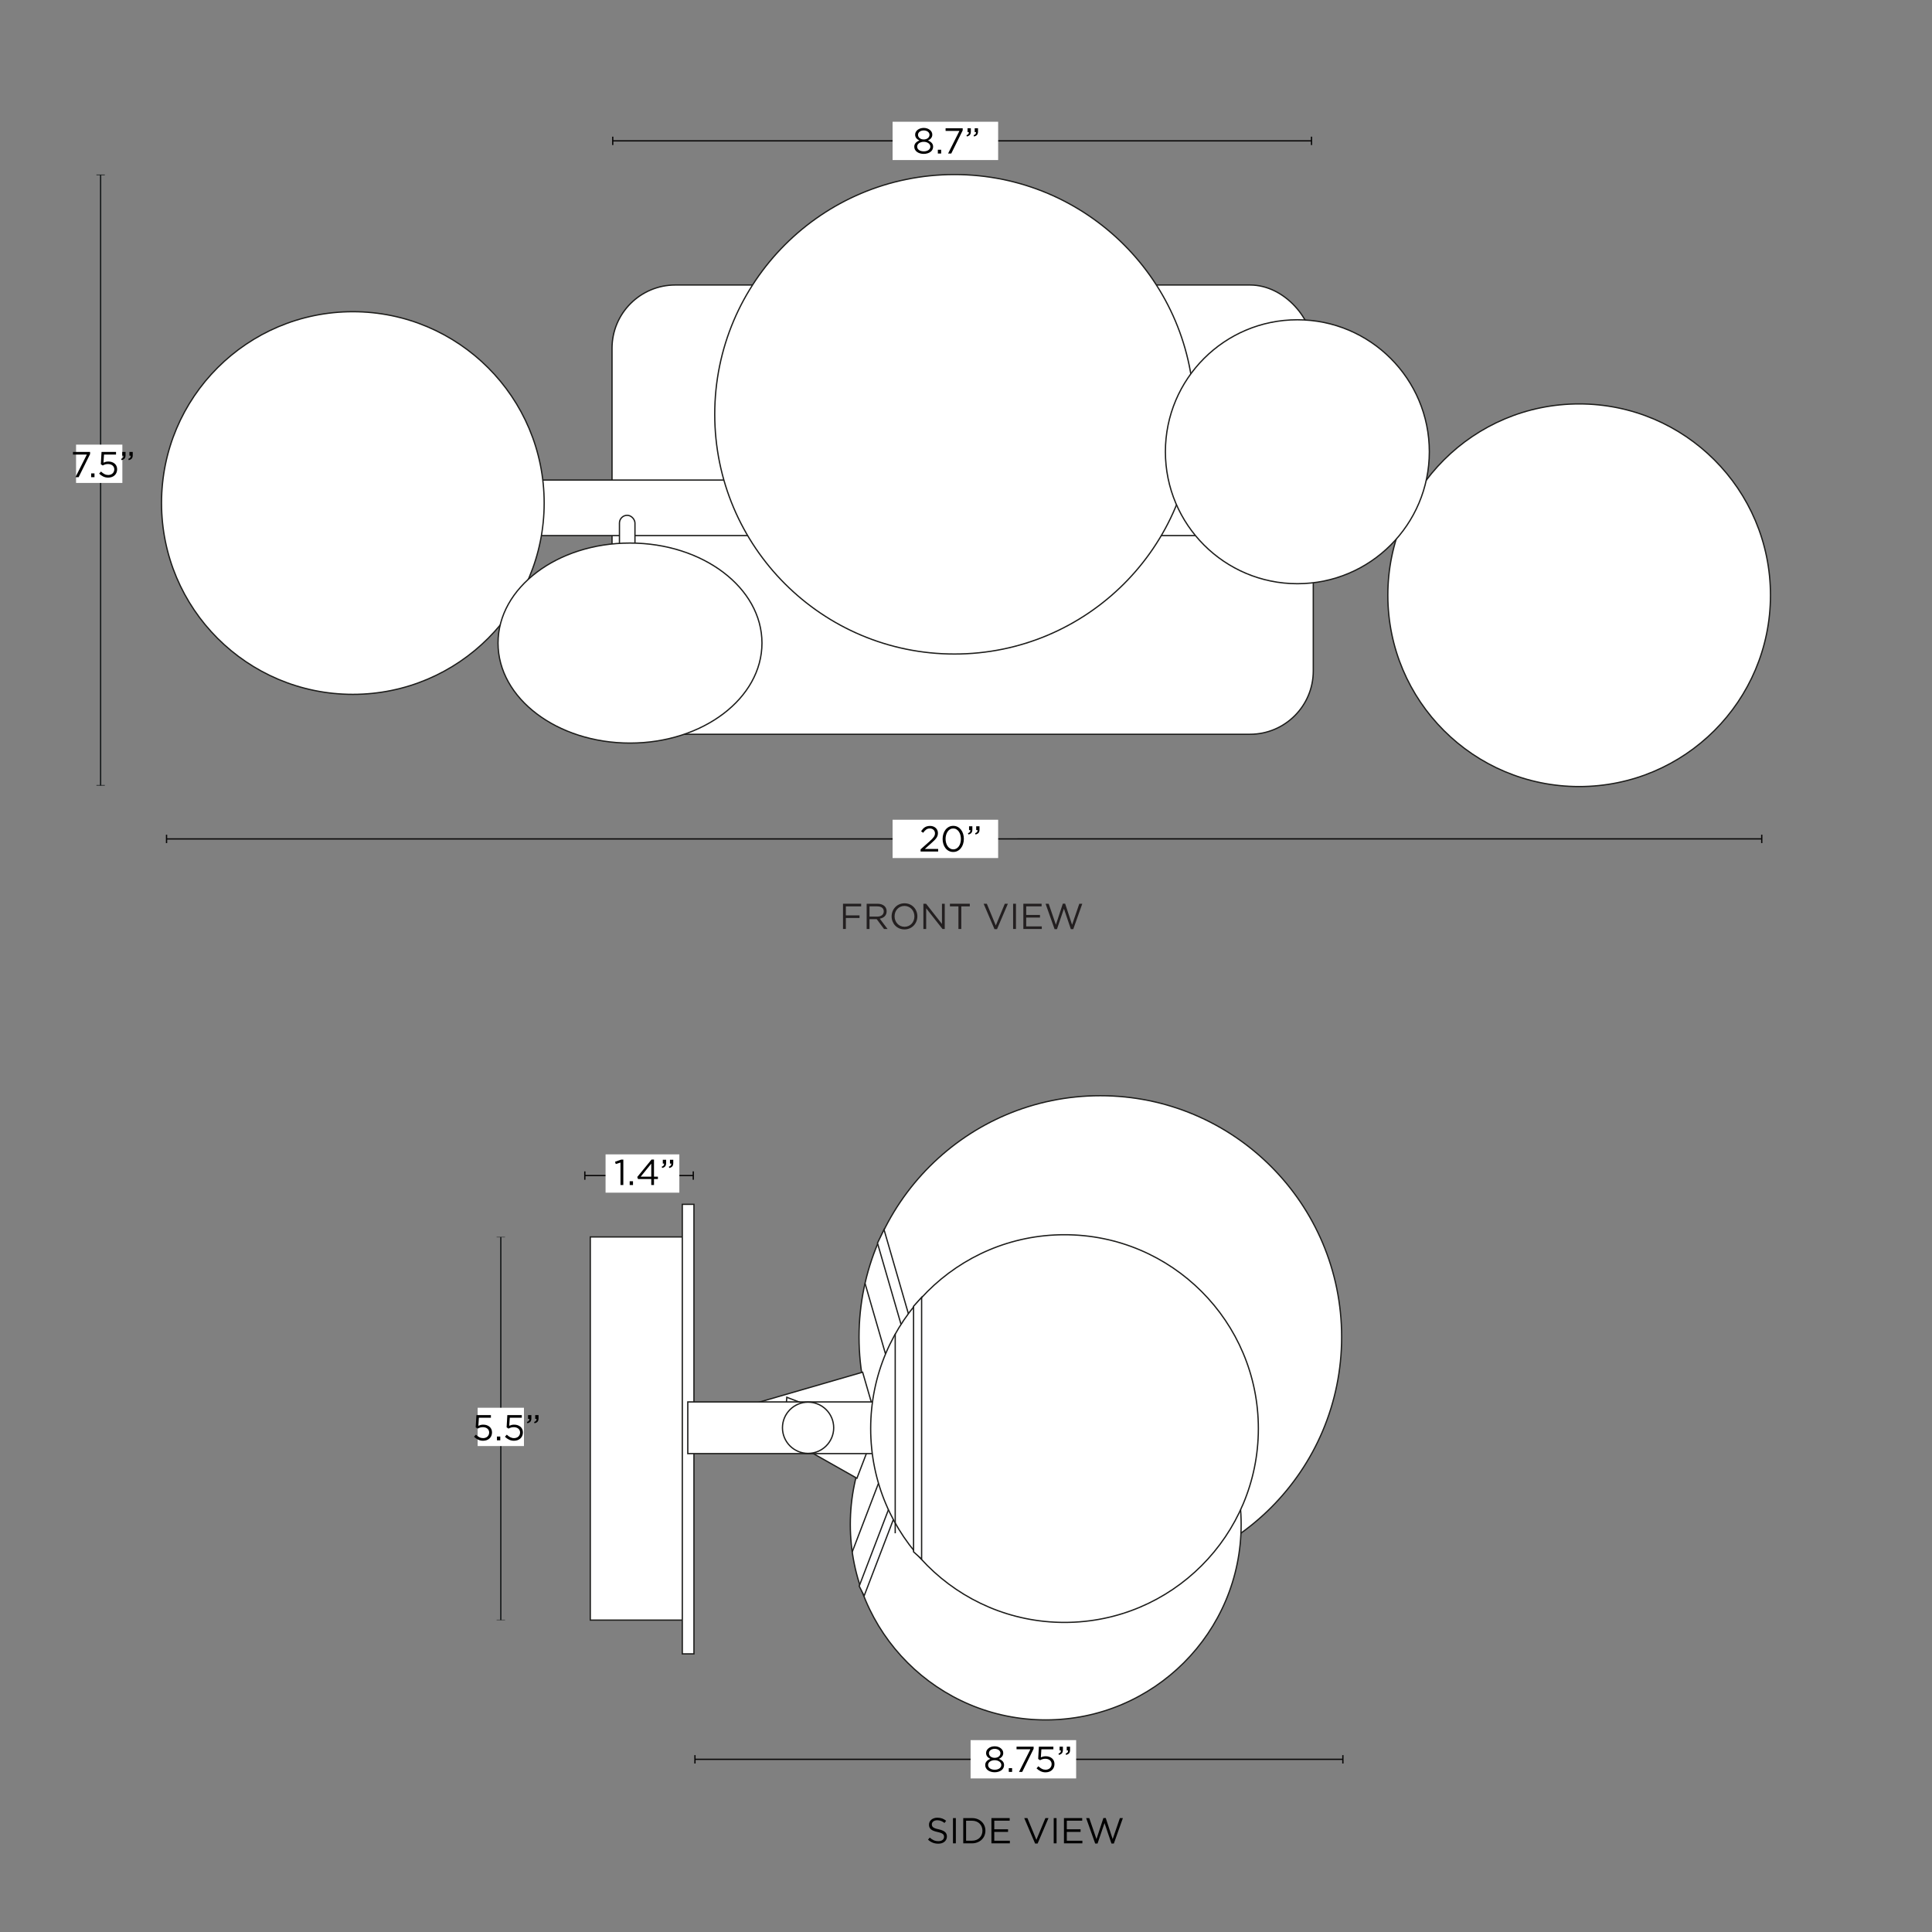<svg viewBox="0 0 1500 1500" version="1.1" height="1500" width="1500" xmlns="http://www.w3.org/2000/svg" id="Capa_1">
  
  <rect x="0" y="0" width="1500" height="1500" fill="#808080" stroke="none"/>
  
  <defs>
    <style>
      .st0 {
        stroke: #121617;
      }

      .st0, .st1, .st2, .st3 {
        stroke-miterlimit: 10;
      }

      .st0, .st1, .st3 {
        fill: none;
      }

      .st4, .st2 {
        fill: #fff;
      }

      .st1, .st2 {
        stroke: #1d1d1b;
      }

      .st5 {
        fill: #070606;
      }

      .st6 {
        fill: #231f20;
      }

      .st3 {
        stroke: #070606;
      }

      .st7 {
        fill: #121617;
      }
    </style>
  </defs>
  <g>
    <rect ry="49.16" rx="49.16" height="348.81" width="544.44" y="221.27" x="475.18" class="st2"></rect>
    <rect height="43.1" width="747.57" y="372.72" x="400.34" class="st2"></rect>
    <rect ry="6.02" rx="6.02" height="32.66" width="12.04" y="400.07" x="480.94" class="st2"></rect>
    <circle r="148.54" cy="390.55" cx="273.95" class="st2"></circle>
    <circle r="148.54" cy="462.14" cx="1226.05" class="st2"></circle>
    <circle r="186.13" cy="321.65" cx="741.05" class="st2"></circle>
    <circle r="102.46" cy="350.73" cx="1007.27" class="st2"></circle>
    <ellipse ry="77.65" rx="102.46" cy="499.27" cx="489.13" class="st2"></ellipse>
  </g>
  <g>
    <g>
      <circle r="187.35" cy="1038.06" cx="854.3" class="st2"></circle>
      <polygon points="681.27 965.1 686.36 954.67 756.74 1197.66 747.31 1193.07 681.27 965.1" class="st2"></polygon>
      <line y2="1171.16" x2="722.27" y1="996.51" x1="671.65" class="st1"></line>
    </g>
    <polygon points="582.78 1090.55 669.74 1065.36 683.22 1111.91 603.24 1122.59 582.78 1090.55" class="st2"></polygon>
    <g>
      <circle r="151.72" cy="1183.6" cx="811.9" class="st2"></circle>
      <polygon points="735.79 1051.95 744.17 1047.7 670.92 1239.03 667.07 1231.46 735.79 1051.95" class="st2"></polygon>
      <line y2="1205.07" x2="661.6" y1="1067.54" x1="714.22" class="st1"></line>
    </g>
    <polygon points="610.88 1084.86 679.35 1111.07 665.32 1147.72 608.45 1115.55 610.88 1084.86" class="st2"></polygon>
    <rect height="297.48" width="73.24" y="960.36" x="458.3" class="st2"></rect>
    <rect height="349.02" width="9.04" y="935.04" x="529.74" class="st2"></rect>
    <rect height="40.13" width="146.96" y="1088.45" x="534" class="st2"></rect>
    <circle r="19.89" cy="1108.52" cx="627.39" class="st2"></circle>
    <g>
      <circle r="150.5" cy="1109.14" cx="826.49" class="st2"></circle>
      <polygon points="709.29 1014.17 715.54 1007.26 715.54 1210.48 709.29 1204.84 709.29 1014.17" class="st2"></polygon>
      <line y2="1190.43" x2="695.04" y1="1035.54" x1="695.04" class="st1"></line>
    </g>
  </g>
  <g>
    <line y2="109.36" x2="1018.25" y1="109.36" x1="475.73" class="st3"></line>
    <rect height="6.5" width="1" y="106.11" x="475.23" class="st5"></rect>
    <rect height="6.5" width="1" y="106.11" x="1017.75" class="st5"></rect>
  </g>
  <rect height="29.74" width="81.96" y="94.52" x="693" class="st4"></rect>
  <g>
    <path d="M723.95,116.18c-.37.69-.89,1.28-1.55,1.76-.66.49-1.43.86-2.33,1.13-.89.27-1.86.41-2.9.41s-2.01-.14-2.9-.41c-.89-.27-1.67-.65-2.33-1.13-.66-.49-1.17-1.07-1.55-1.76-.37-.69-.56-1.45-.56-2.27,0-1.18.38-2.17,1.13-2.98s1.71-1.43,2.88-1.86c-.45-.21-.87-.45-1.28-.74-.41-.29-.77-.62-1.07-.98-.31-.36-.55-.78-.72-1.25-.18-.47-.26-.99-.26-1.57,0-.77.18-1.47.54-2.1.36-.63.85-1.19,1.45-1.65.6-.47,1.31-.83,2.12-1.08s1.66-.38,2.55-.38,1.75.13,2.55.38,1.52.61,2.12,1.08c.6.47,1.09,1.02,1.45,1.65.36.63.54,1.33.54,2.1,0,.58-.09,1.1-.27,1.57-.18.47-.42.88-.73,1.25s-.67.69-1.08.98c-.41.29-.84.54-1.29.74,1.17.43,2.13,1.05,2.88,1.85.75.8,1.13,1.79,1.13,2.97,0,.84-.19,1.61-.56,2.3ZM721.9,112.32c-.27-.46-.63-.85-1.09-1.17s-1-.58-1.62-.77c-.62-.19-1.29-.28-2-.28s-1.38.09-2,.28c-.62.19-1.17.44-1.64.77s-.83.72-1.09,1.17c-.26.46-.39.96-.39,1.52,0,.5.12.98.35,1.42s.57.84,1.01,1.17.98.6,1.61.79,1.35.29,2.16.29,1.52-.1,2.16-.29,1.17-.46,1.61-.79.77-.73,1.01-1.17.35-.92.35-1.42c0-.56-.14-1.06-.41-1.52ZM721.33,103.33c-.22-.42-.54-.78-.94-1.09-.4-.31-.88-.54-1.42-.71-.55-.17-1.14-.25-1.77-.25s-1.22.08-1.77.25c-.55.17-1.02.4-1.42.71-.4.31-.71.67-.94,1.07-.22.41-.33.86-.33,1.37,0,.54.12,1.03.35,1.46s.55.81.95,1.13.88.56,1.42.74c.55.18,1.13.26,1.74.26s1.2-.09,1.75-.26c.55-.18,1.02-.42,1.42-.74.4-.32.72-.69.95-1.13.23-.44.35-.93.35-1.46,0-.48-.11-.93-.33-1.35Z"></path>
    <path d="M728.14,119.2v-2.94h2.57v2.94h-2.57Z"></path>
    <path d="M734.17,99.6h13.26v1.65l-8.88,17.95h-2.46l8.82-17.58h-10.75v-2.02Z"></path>
    <path d="M751.83,104.01c.3-.38.42-.87.36-1.47h-1v-2.94h2.57v2.52c0,1.14-.25,2-.75,2.59-.5.59-1.28,1-2.34,1.25l-.33-.98c.71-.26,1.21-.58,1.51-.97ZM757.4,104.01c.3-.38.42-.87.37-1.47h-1.02v-2.94h2.57v2.52c0,1.14-.25,2-.75,2.59-.5.59-1.28,1-2.35,1.25l-.33-.98c.71-.26,1.21-.58,1.51-.97Z"></path>
  </g>
  <g>
    <line y2="1257.78" x2="388.83" y1="960.51" x1="388.83" class="st0"></line>
    <rect height=".3" width="6.5" y="960.36" x="385.58" class="st7"></rect>
    <rect height=".3" width="6.5" y="1257.54" x="385.58" class="st7"></rect>
  </g>
  <rect height="29.74" width="35.95" y="1092.98" x="370.85" class="st4"></rect>
  <g>
    <path d="M369.87,1098.66h11.27v2.04h-9.33l-.42,6.27c.58-.26,1.16-.47,1.75-.63.59-.16,1.29-.24,2.11-.24.95,0,1.84.14,2.66.42.82.28,1.54.68,2.15,1.19.61.51,1.09,1.14,1.43,1.89.34.75.51,1.59.51,2.52s-.17,1.85-.51,2.65c-.34.79-.82,1.47-1.43,2.04-.61.57-1.35,1.01-2.21,1.32-.86.31-1.8.46-2.83.46-1.4,0-2.69-.29-3.88-.88-1.19-.59-2.23-1.33-3.12-2.23l1.46-1.6c.86.84,1.75,1.5,2.67,1.97.92.48,1.89.71,2.9.71.69,0,1.33-.11,1.92-.32.59-.21,1.09-.52,1.5-.91.41-.39.73-.85.97-1.39s.35-1.12.35-1.75-.12-1.18-.35-1.68-.56-.94-.99-1.3c-.43-.36-.94-.65-1.54-.85-.6-.21-1.26-.31-1.99-.31-.84,0-1.59.11-2.25.32-.66.21-1.28.48-1.86.8l-1.48-.98.56-9.55Z"></path>
    <path d="M385.83,1118.26v-2.94h2.58v2.94h-2.58Z"></path>
    <path d="M393.86,1098.66h11.27v2.04h-9.33l-.42,6.27c.58-.26,1.16-.47,1.75-.63.59-.16,1.29-.24,2.11-.24.95,0,1.84.14,2.66.42.82.28,1.54.68,2.15,1.19.61.51,1.09,1.14,1.43,1.89.34.75.51,1.59.51,2.52s-.17,1.85-.51,2.65c-.34.79-.82,1.47-1.43,2.04-.61.57-1.35,1.01-2.2,1.32-.86.31-1.8.46-2.83.46-1.4,0-2.69-.29-3.88-.88-1.19-.59-2.23-1.33-3.12-2.23l1.46-1.6c.86.84,1.75,1.5,2.67,1.97s1.89.71,2.9.71c.69,0,1.33-.11,1.92-.32.59-.21,1.09-.52,1.5-.91.41-.39.73-.85.97-1.39s.35-1.12.35-1.75-.12-1.18-.35-1.68-.56-.94-.99-1.3-.94-.65-1.54-.85c-.6-.21-1.26-.31-1.99-.31-.84,0-1.59.11-2.25.32-.66.21-1.28.48-1.86.8l-1.48-.98.56-9.55Z"></path>
    <path d="M410.61,1103.07c.3-.38.42-.87.36-1.47h-1.01v-2.94h2.58v2.52c0,1.14-.25,2-.76,2.59-.5.59-1.29,1-2.35,1.25l-.34-.98c.71-.26,1.21-.58,1.51-.97ZM416.19,1103.07c.3-.38.42-.87.37-1.47h-1.02v-2.94h2.58v2.52c0,1.14-.25,2-.75,2.59-.5.59-1.29,1-2.36,1.25l-.34-.98c.71-.26,1.22-.58,1.52-.97Z"></path>
  </g>
  <g>
    <line y2="912.71" x2="454.06" y1="912.7" x1="538.26" class="st3"></line>
    <rect height="6.5" width="1" y="909.45" x="537.76" class="st5"></rect>
    <rect height="6.5" width="1" y="909.46" x="453.56" class="st5"></rect>
  </g>
  <rect height="29.74" width="57.28" y="896.25" x="470.16" class="st4"></rect>
  <g>
    <path d="M482.31,900.31h1.64v19.74h-2.21v-17.44l-3.68,1.15-.53-1.79,4.78-1.65Z"></path>
    <path d="M488.89,920.05v-2.94h2.57v2.94h-2.57Z"></path>
    <path d="M507.76,900.31v13.24h3.04v1.85h-3.04v4.65h-2.12v-4.65h-10.3l-.56-1.6,11.05-13.5h1.93ZM505.64,903.45l-8.21,10.11h8.21v-10.11Z"></path>
    <path d="M515.24,904.86c.3-.38.42-.87.36-1.47h-1v-2.94h2.57v2.52c0,1.14-.25,2-.75,2.59-.5.59-1.28,1-2.34,1.25l-.33-.98c.71-.26,1.21-.58,1.51-.97ZM520.8,904.86c.3-.38.42-.87.37-1.47h-1.02v-2.94h2.57v2.52c0,1.14-.25,2-.75,2.59-.5.59-1.28,1-2.35,1.25l-.33-.98c.71-.26,1.21-.58,1.51-.97Z"></path>
  </g>
  <g>
    <line y2="651.31" x2="1367.82" y1="651.33" x1="129.3" class="st3"></line>
    <rect height="6.5" width="1" y="648.08" x="128.8" class="st5"></rect>
    <rect height="6.5" width="1" y="648.06" x="1367.32" class="st5"></rect>
  </g>
  <rect height="29.74" width="81.96" y="636.45" x="693" class="st4"></rect>
  <g>
    <path d="M719.1,644.06c-.8.57-1.59,1.4-2.37,2.51l-1.62-1.18c.45-.65.9-1.24,1.37-1.76.46-.52.97-.96,1.52-1.31.55-.35,1.16-.62,1.84-.8.68-.18,1.45-.28,2.3-.28s1.71.14,2.44.42,1.37.67,1.91,1.16c.54.49.96,1.08,1.26,1.76.3.68.45,1.42.45,2.23,0,.73-.1,1.39-.29,1.99-.2.6-.5,1.19-.91,1.78s-.92,1.19-1.54,1.82c-.61.63-1.35,1.31-2.21,2.06l-5.22,4.65h10.36v2.02h-13.65v-1.71l7.09-6.28c.74-.67,1.38-1.28,1.9-1.82.52-.54.94-1.05,1.27-1.53s.56-.94.7-1.4c.14-.46.21-.93.21-1.42,0-.58-.11-1.1-.32-1.56s-.5-.85-.85-1.18c-.35-.33-.77-.58-1.26-.76-.48-.18-.99-.27-1.51-.27-1.12,0-2.08.28-2.88.85Z"></path>
    <path d="M747.76,655.22c-.39,1.23-.94,2.31-1.66,3.23-.72.92-1.59,1.66-2.61,2.2-1.02.54-2.16.81-3.41.81s-2.41-.27-3.42-.8c-1.01-.53-1.88-1.26-2.6-2.18-.72-.92-1.27-2-1.65-3.22-.38-1.22-.57-2.52-.57-3.91s.2-2.69.59-3.92c.39-1.23.94-2.31,1.66-3.23.72-.92,1.59-1.66,2.61-2.2,1.02-.54,2.17-.81,3.43-.81s2.38.27,3.39.8c1.01.53,1.88,1.26,2.6,2.18.72.92,1.26,2,1.65,3.22.38,1.22.57,2.52.57,3.91s-.2,2.69-.59,3.92ZM745.64,648.26c-.28-.98-.68-1.84-1.2-2.59-.52-.75-1.15-1.34-1.88-1.79s-1.56-.67-2.47-.67-1.74.22-2.47.66c-.74.44-1.36,1.03-1.87,1.76-.51.74-.91,1.6-1.19,2.58-.28.98-.42,2.01-.42,3.09s.14,2.12.42,3.11c.28.99.68,1.86,1.2,2.6.52.75,1.15,1.34,1.9,1.78.74.44,1.57.66,2.48.66s1.73-.22,2.47-.66c.74-.44,1.36-1.03,1.87-1.76.51-.74.9-1.6,1.17-2.58.27-.98.4-2.01.4-3.09s-.14-2.11-.42-3.09Z"></path>
    <path d="M753.01,645.94c.3-.38.42-.87.36-1.47h-1v-2.94h2.57v2.52c0,1.14-.25,2-.75,2.59-.5.59-1.28,1-2.34,1.25l-.33-.98c.71-.26,1.21-.58,1.51-.97ZM758.57,645.94c.3-.38.42-.87.37-1.47h-1.02v-2.94h2.57v2.52c0,1.14-.25,2-.75,2.59-.5.59-1.28,1-2.35,1.25l-.33-.98c.71-.26,1.21-.58,1.51-.97Z"></path>
  </g>
  <g>
    <line y2="609.86" x2="78.12" y1="135.76" x1="78.12" class="st0"></line>
    <rect height=".48" width="6.5" y="135.52" x="74.87" class="st7"></rect>
    <rect height=".47" width="6.5" y="609.48" x="74.87" class="st7"></rect>
  </g>
  <rect height="29.74" width="35.95" y="345.21" x="59.05" class="st4"></rect>
  <g>
    <path d="M56.64,350.89h13.3v1.65l-8.9,17.95h-2.46l8.85-17.58h-10.78v-2.02Z"></path>
    <path d="M70.78,370.48v-2.94h2.58v2.94h-2.58Z"></path>
    <path d="M78.81,350.89h11.27v2.04h-9.33l-.42,6.27c.58-.26,1.16-.47,1.75-.63.59-.16,1.29-.24,2.11-.24.95,0,1.84.14,2.66.42s1.54.68,2.15,1.19c.61.51,1.09,1.14,1.43,1.89s.51,1.59.51,2.52-.17,1.85-.51,2.65c-.34.79-.82,1.47-1.43,2.04-.61.57-1.35,1.01-2.21,1.32s-1.8.46-2.83.46c-1.4,0-2.69-.29-3.88-.88s-2.23-1.33-3.12-2.23l1.46-1.6c.86.84,1.75,1.5,2.67,1.97.92.48,1.89.71,2.9.71.69,0,1.33-.11,1.92-.32.59-.21,1.09-.52,1.5-.91.41-.39.73-.85.97-1.39.23-.53.35-1.12.35-1.75s-.12-1.18-.35-1.68c-.23-.5-.56-.94-.99-1.3s-.94-.65-1.54-.85c-.6-.21-1.26-.31-1.99-.31-.84,0-1.59.11-2.25.32-.66.21-1.28.48-1.86.8l-1.48-.98.56-9.55Z"></path>
    <path d="M95.56,355.29c.3-.38.42-.87.36-1.47h-1.01v-2.94h2.58v2.52c0,1.14-.25,2-.76,2.59-.5.59-1.29,1-2.35,1.25l-.34-.98c.71-.26,1.21-.58,1.51-.97ZM101.13,355.29c.3-.38.42-.87.37-1.47h-1.02v-2.94h2.58v2.52c0,1.14-.25,2-.75,2.59-.5.59-1.29,1-2.36,1.25l-.34-.98c.71-.26,1.22-.58,1.52-.97Z"></path>
  </g>
  <g>
    <line y2="1365.93" x2="1042.61" y1="1365.93" x1="539.56" class="st3"></line>
    <rect height="6.5" width="1" y="1362.68" x="539.06" class="st5"></rect>
    <rect height="6.5" width="1" y="1362.68" x="1042.11" class="st5"></rect>
  </g>
  <rect height="29.74" width="81.96" y="1351.03" x="753.56" class="st4"></rect>
  <g>
    <path d="M779.03,1372.68c-.37.69-.89,1.28-1.55,1.76-.66.49-1.43.86-2.33,1.13-.89.27-1.86.41-2.9.41s-2.01-.14-2.9-.41c-.89-.27-1.67-.65-2.33-1.13-.66-.49-1.17-1.07-1.55-1.76-.37-.69-.56-1.45-.56-2.27,0-1.18.38-2.17,1.13-2.98s1.71-1.43,2.88-1.86c-.45-.21-.87-.45-1.28-.74-.41-.29-.77-.62-1.07-.98-.31-.36-.55-.78-.72-1.25-.18-.47-.26-.99-.26-1.57,0-.77.18-1.47.54-2.1.36-.63.85-1.19,1.45-1.65.6-.47,1.31-.83,2.12-1.08s1.66-.38,2.55-.38,1.75.13,2.55.38,1.52.61,2.12,1.08c.6.47,1.09,1.02,1.45,1.65.36.63.54,1.33.54,2.1,0,.58-.09,1.1-.27,1.57-.18.47-.42.88-.73,1.25s-.67.69-1.08.98c-.41.29-.84.54-1.29.74,1.17.43,2.13,1.05,2.88,1.85.75.8,1.13,1.79,1.13,2.97,0,.84-.19,1.61-.56,2.3ZM776.98,1368.82c-.27-.46-.63-.85-1.09-1.17s-1-.58-1.62-.77c-.62-.19-1.29-.28-2-.28s-1.38.09-2,.28c-.62.19-1.17.44-1.64.77s-.83.72-1.09,1.17c-.26.46-.39.96-.39,1.52,0,.5.12.98.35,1.42s.57.84,1.01,1.17.98.6,1.61.79,1.35.29,2.16.29,1.52-.1,2.16-.29,1.17-.46,1.61-.79.77-.73,1.01-1.17.35-.92.35-1.42c0-.56-.14-1.06-.41-1.52ZM776.41,1359.84c-.22-.42-.54-.78-.94-1.09-.4-.31-.88-.54-1.42-.71-.55-.17-1.14-.25-1.77-.25s-1.22.08-1.77.25c-.55.17-1.02.4-1.42.71-.4.31-.71.67-.94,1.07-.22.41-.33.86-.33,1.37,0,.54.12,1.03.35,1.46s.55.81.95,1.13.88.56,1.42.74c.55.18,1.13.26,1.74.26s1.2-.09,1.75-.26c.55-.18,1.02-.42,1.42-.74.4-.32.72-.69.95-1.13.23-.44.35-.93.35-1.46,0-.48-.11-.93-.33-1.35Z"></path>
    <path d="M783.22,1375.71v-2.94h2.57v2.94h-2.57Z"></path>
    <path d="M789.25,1356.11h13.26v1.65l-8.88,17.95h-2.46l8.82-17.58h-10.75v-2.02Z"></path>
    <path d="M806.61,1356.11h11.23v2.04h-9.31l-.42,6.27c.58-.26,1.16-.47,1.75-.63.59-.16,1.29-.24,2.11-.24.95,0,1.83.14,2.65.42.82.28,1.53.68,2.14,1.19.61.51,1.08,1.14,1.42,1.89.34.75.51,1.59.51,2.52s-.17,1.85-.51,2.65c-.34.79-.81,1.47-1.42,2.04-.61.57-1.34,1.01-2.2,1.32-.86.31-1.8.46-2.82.46-1.4,0-2.68-.29-3.87-.88-1.18-.59-2.22-1.33-3.11-2.23l1.45-1.6c.86.84,1.74,1.5,2.67,1.97.92.48,1.88.71,2.89.71.69,0,1.33-.11,1.91-.32.59-.21,1.08-.52,1.49-.91.41-.39.73-.85.96-1.39s.35-1.11.35-1.75-.12-1.18-.35-1.68-.56-.94-.99-1.3c-.43-.36-.94-.65-1.54-.85-.6-.21-1.26-.31-1.98-.31-.84,0-1.59.11-2.25.32-.66.21-1.28.48-1.86.8l-1.48-.98.56-9.55Z"></path>
    <path d="M823.3,1360.52c.3-.38.42-.87.36-1.47h-1v-2.94h2.57v2.52c0,1.14-.25,2-.75,2.59-.5.59-1.28,1-2.34,1.25l-.33-.98c.71-.26,1.21-.58,1.51-.97ZM828.87,1360.52c.3-.38.42-.87.37-1.47h-1.02v-2.94h2.57v2.52c0,1.14-.25,2-.75,2.59-.5.59-1.28,1-2.35,1.25l-.33-.98c.71-.26,1.21-.58,1.51-.97Z"></path>
  </g>
  <g>
    <path d="M723.71,1417.7c.15.37.42.72.81,1.02.39.31.93.59,1.62.84s1.58.49,2.66.71c2.18.49,3.79,1.16,4.83,2.02,1.04.86,1.55,2.05,1.55,3.56,0,.84-.17,1.61-.5,2.3-.33.69-.79,1.28-1.37,1.77-.58.49-1.28.86-2.11,1.12-.82.26-1.72.39-2.69.39-1.57,0-3-.25-4.3-.76-1.3-.51-2.53-1.29-3.71-2.35l1.37-1.62c1.03.93,2.06,1.63,3.11,2.09,1.04.46,2.25.69,3.61.69s2.38-.31,3.18-.93c.79-.62,1.19-1.43,1.19-2.44,0-.47-.07-.88-.22-1.25-.15-.36-.41-.7-.79-1-.37-.3-.89-.57-1.56-.81-.66-.24-1.51-.48-2.54-.7-1.12-.24-2.1-.52-2.93-.84-.83-.32-1.52-.7-2.06-1.15-.54-.45-.95-.97-1.21-1.57-.26-.6-.39-1.31-.39-2.13s.16-1.5.48-2.16c.32-.65.76-1.22,1.34-1.7.58-.48,1.26-.85,2.04-1.12s1.64-.41,2.58-.41c1.44,0,2.69.2,3.77.59s2.11.99,3.12,1.79l-1.29,1.71c-.92-.75-1.83-1.29-2.76-1.62-.92-.34-1.89-.5-2.9-.5-.63,0-1.21.08-1.72.25-.51.17-.95.39-1.32.67-.36.28-.64.62-.84,1.01-.2.39-.29.81-.29,1.26s.07.89.22,1.26Z"></path>
    <path d="M742.11,1411.56v19.6h-2.21v-19.6h2.21Z"></path>
    <path d="M764.31,1425.21c-.5,1.2-1.22,2.24-2.14,3.12-.92.88-2.03,1.57-3.3,2.07-1.28.5-2.68.76-4.21.76h-6.8v-19.6h6.8c1.53,0,2.93.25,4.21.74,1.28.49,2.38,1.18,3.3,2.06.92.88,1.64,1.91,2.14,3.11.5,1.19.76,2.48.76,3.86s-.25,2.67-.76,3.88ZM762.2,1418.33c-.38-.95-.92-1.78-1.62-2.48-.7-.7-1.55-1.25-2.56-1.65-1.01-.4-2.13-.6-3.36-.6h-4.59v15.51h4.59c1.23,0,2.35-.2,3.36-.59,1.01-.39,1.86-.94,2.56-1.64s1.24-1.52,1.62-2.45c.38-.93.57-1.95.57-3.05s-.19-2.1-.57-3.05Z"></path>
    <path d="M783.91,1413.57h-11.96v6.69h10.7v2.02h-10.7v6.86h12.1v2.02h-14.31v-19.6h14.17v2.02Z"></path>
    <path d="M811.66,1411.56h2.38l-8.43,19.74h-1.96l-8.43-19.74h2.46l6.97,16.88,7-16.88Z"></path>
    <path d="M820.31,1411.56v19.6h-2.21v-19.6h2.21Z"></path>
    <path d="M840.22,1413.57h-11.96v6.69h10.7v2.02h-10.7v6.86h12.1v2.02h-14.31v-19.6h14.17v2.02Z"></path>
    <path d="M856.68,1411.5h1.82l5.38,16.38,5.6-16.32h2.32l-7,19.74h-1.88l-5.38-15.9-5.4,15.9h-1.85l-7-19.74h2.41l5.6,16.32,5.38-16.38Z"></path>
  </g>
  <g>
    <path d="M654.51,701.66h14.08v2.04h-11.87v7h10.61v2.02h-10.61v8.54h-2.21v-19.6Z" class="st6"></path>
    <path d="M672.87,701.66h8.43c2.41,0,4.34.73,5.57,1.96.95.95,1.51,2.32,1.51,3.86v.06c0,3.25-2.24,5.15-5.32,5.71l6.02,8.01h-2.72l-5.68-7.62h-5.6v7.62h-2.21v-19.6ZM681.11,711.65c2.94,0,5.04-1.51,5.04-4.03v-.06c0-2.41-1.85-3.86-5.01-3.86h-6.05v7.95h6.02Z" class="st6"></path>
    <path d="M692.25,711.51v-.06c0-5.4,4.06-10.14,10.02-10.14s9.97,4.68,9.97,10.08v.06c0,5.4-4.06,10.14-10.02,10.14s-9.97-4.68-9.97-10.08ZM709.95,711.51v-.06c0-4.45-3.25-8.09-7.73-8.09s-7.67,3.58-7.67,8.04v.06c0,4.45,3.25,8.09,7.73,8.09s7.67-3.58,7.67-8.04Z" class="st6"></path>
    <path d="M716.92,701.66h2.07l12.35,15.71v-15.71h2.16v19.6h-1.76l-12.66-16.07v16.07h-2.16v-19.6Z" class="st6"></path>
    <path d="M744.13,703.7h-6.61v-2.04h15.43v2.04h-6.61v17.56h-2.21v-17.56Z" class="st6"></path>
    <path d="M763.7,701.66h2.46l6.97,16.88,7-16.88h2.38l-8.43,19.74h-1.96l-8.43-19.74Z" class="st6"></path>
    <path d="M786.58,701.66h2.21v19.6h-2.21v-19.6Z" class="st6"></path>
    <path d="M794.53,701.66h14.17v2.02h-11.96v6.69h10.7v2.02h-10.7v6.86h12.1v2.02h-14.31v-19.6Z" class="st6"></path>
    <path d="M811.78,701.66h2.41l5.6,16.32,5.38-16.38h1.82l5.38,16.38,5.6-16.32h2.32l-7,19.74h-1.88l-5.38-15.9-5.4,15.9h-1.85l-7-19.74Z" class="st6"></path>
  </g>
</svg>